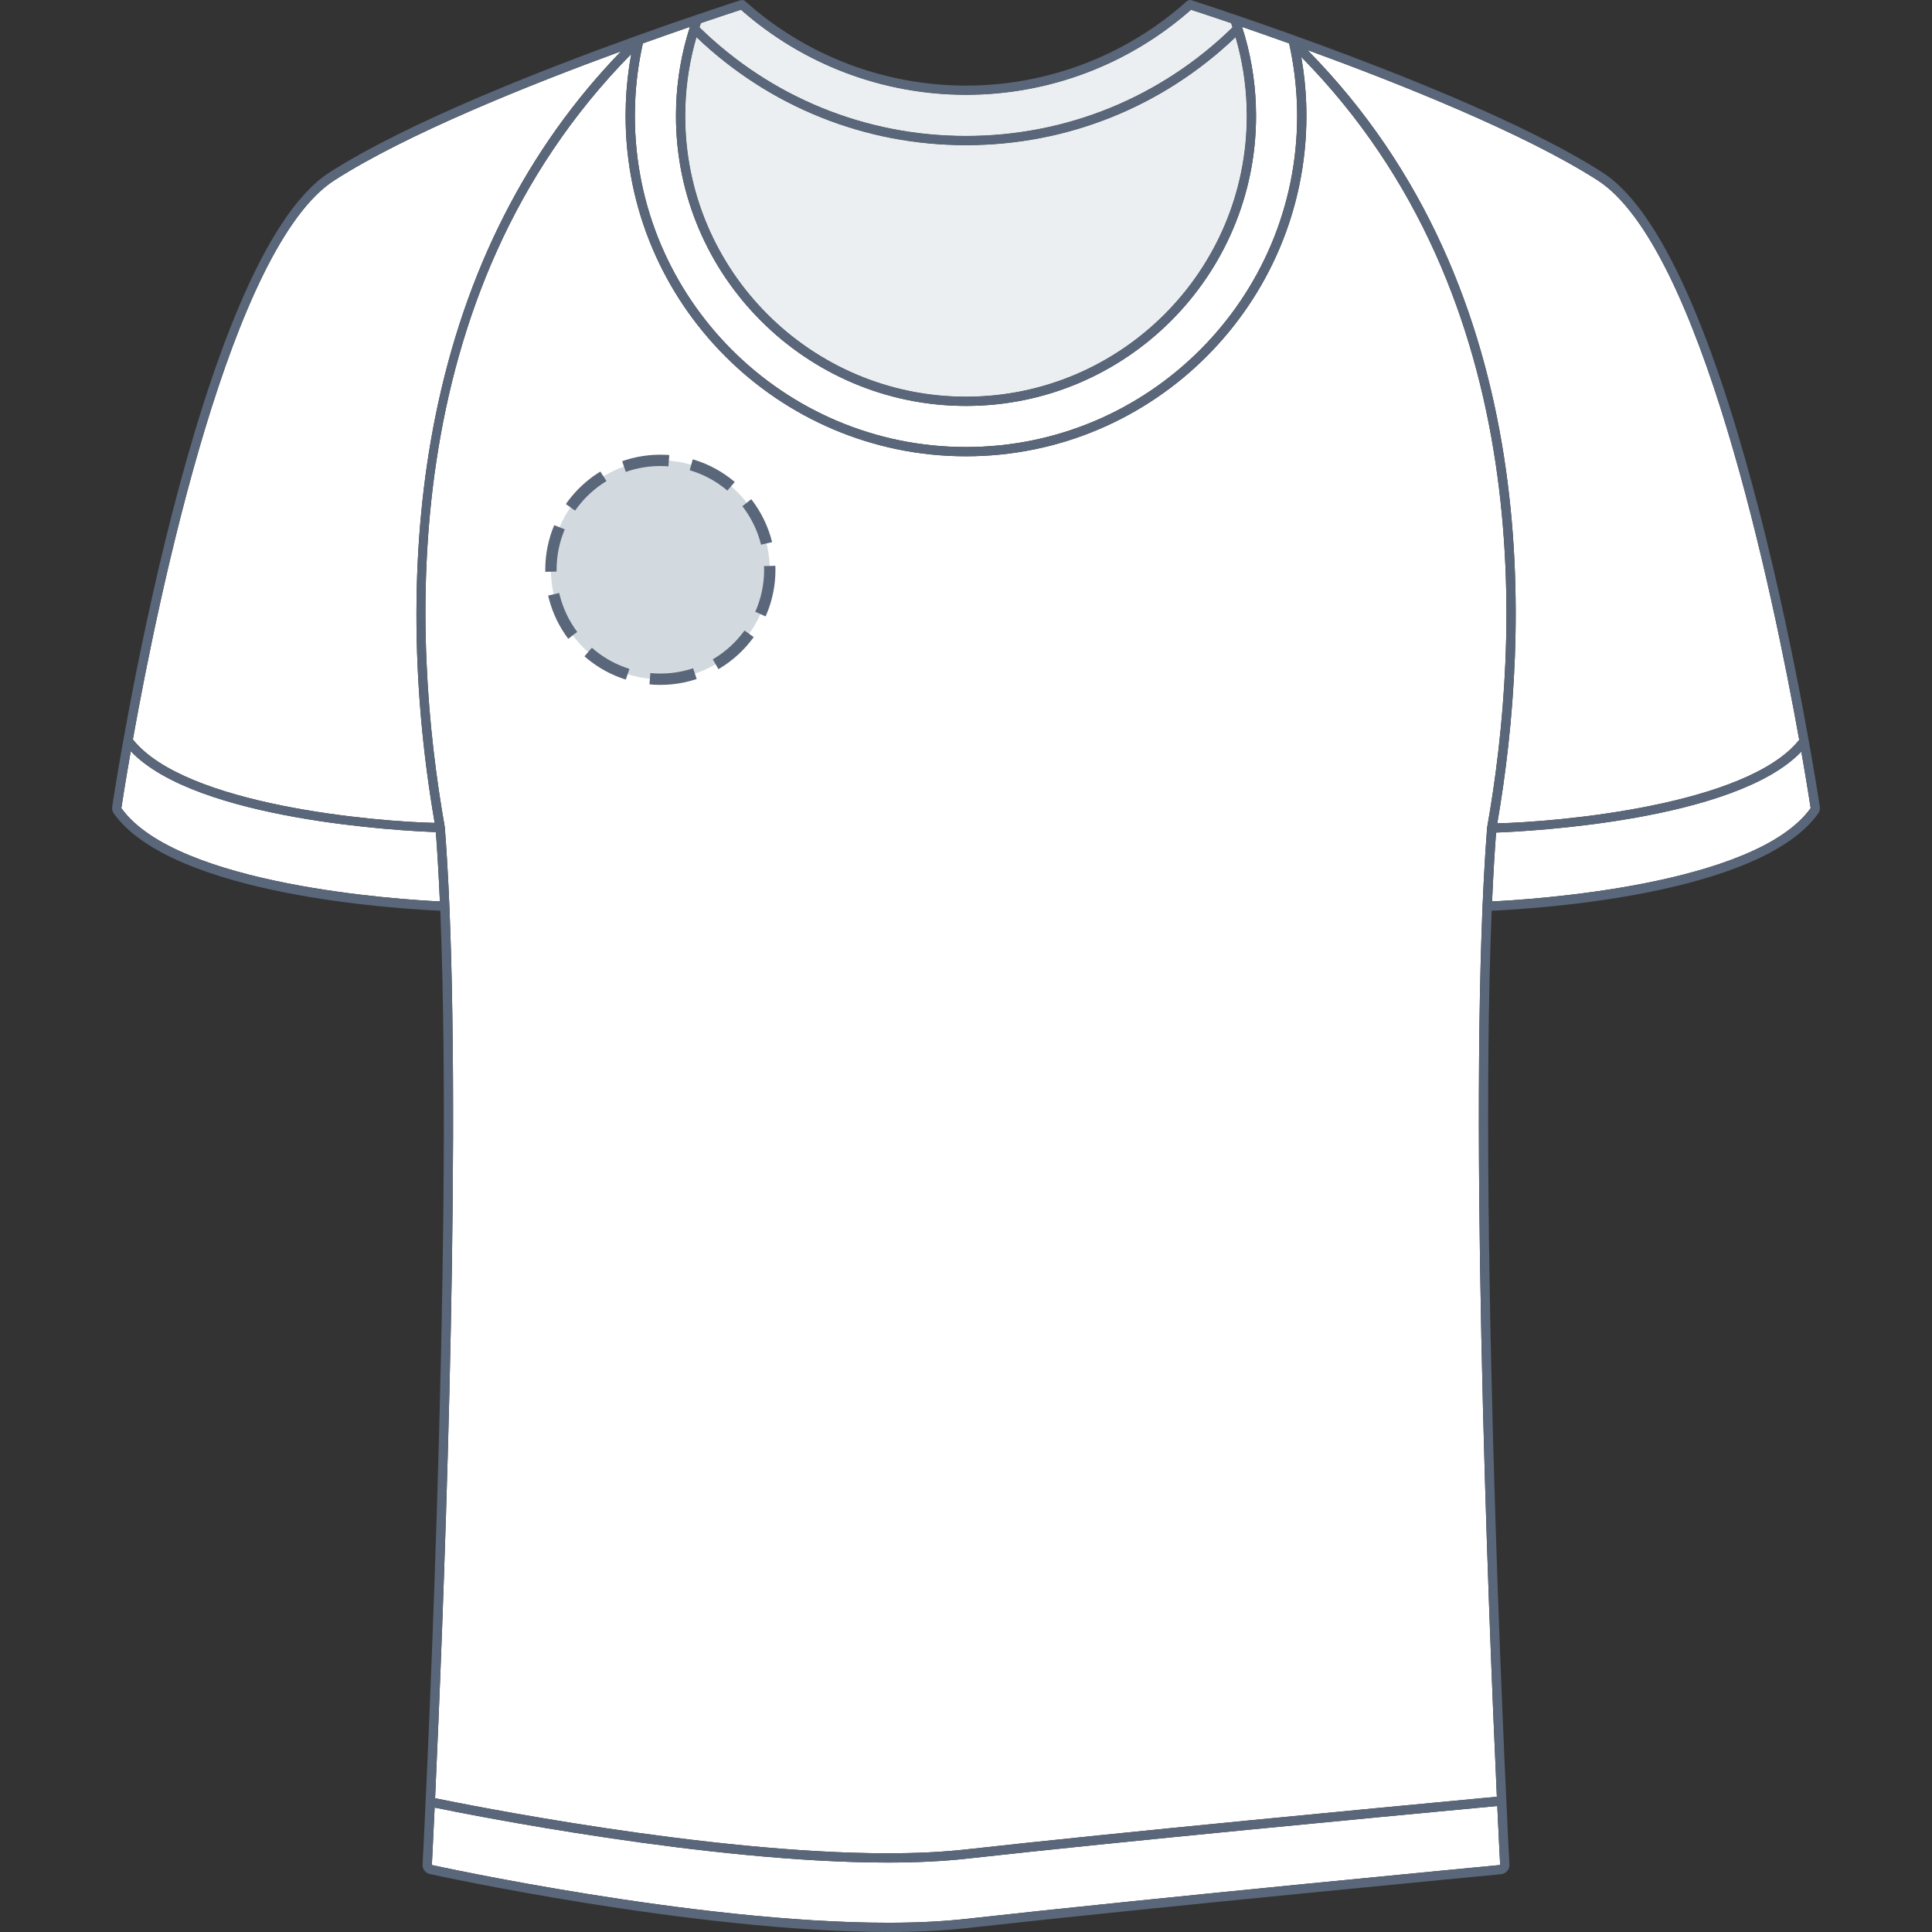 <svg xmlns="http://www.w3.org/2000/svg" xmlns:xlink="http://www.w3.org/1999/xlink" version="1.1" id="T-shirt_face" x="0px" y="0px" width="512px" height="512px" viewBox="0 0 512 512" enable-background="new 0 0 512 512" xml:space="preserve">
<rect x="0" y="0" width="512" height="512" fill="#333333" stroke="none"/>
<g>
	<g id="Background">
		<path fill="#FFFFFF" d="M235.212,493.596c-47.348,0-110.917-12.693-120.029-14.566c-0.434,9.404-0.722,14.943-0.742,15.218    c0.689,0.153,69.701,15.3,120.912,15.299c7.643,0,14.588-0.343,20.646-1.019c50.455-5.629,140.68-14.195,141.562-14.28    c-0.023-0.278-0.319-5.97-0.766-15.637l-6.002,0.563c-23.016,2.165-93.056,8.754-134.522,13.382    C250.083,493.245,242.998,493.596,235.212,493.596z"></path>
		<path fill="#FFFFFF" d="M395.414,238.887c9.993-0.469,69.689-4.121,84.433-24.723c-0.163-1.075-1.004-6.579-2.479-14.973    c-17.521,18.34-72.326,21.129-80.89,21.444C396.054,226.258,395.7,232.372,395.414,238.887z"></path>
		<path fill="#FFFFFF" d="M256.001,120.917c-49.742,0-90.211-40.469-90.211-90.211c0-1.115,0.021-2.229,0.061-3.334    c0.161-4.386,0.644-8.763,1.433-13.062c-63.11,64.103-58.15,155.542-49.425,204.794c0.003,0.021-0.005,0.039-0.001,0.06    c0.002,0.022,0.015,0.038,0.017,0.059c0.498,6.387,0.901,13.424,1.217,20.974c0,0.004,0.002,0.008,0.002,0.013    c0,0.002-0.001,0.003-0.001,0.007c3.029,72.294-1.743,191.56-3.788,236.327c7.448,1.541,72.054,14.597,119.914,14.597    c7.696,0,14.688-0.34,20.785-1.021c41.485-4.629,111.544-11.221,134.564-13.387l6.116-0.577    c-2.273-49.8-7.827-189.566-2.579-256.812c0.004-0.021,0.016-0.038,0.021-0.059c0.002-0.021-0.007-0.039-0.004-0.06    c8.702-49.097,13.646-140.254-49.272-204.14c0.709,4.051,1.154,8.162,1.304,12.285c0.04,1.107,0.062,2.218,0.062,3.336    C346.214,80.448,305.743,120.917,256.001,120.917z"></path>
		<path fill="#FFFFFF" d="M423.339,47.751c-19.323-12.394-52.329-25.557-76.852-34.493c63.187,64.045,58.927,155.012,50.309,204.935    c15.644-0.342,66.104-4.682,80.017-22.12C469.729,156.552,450.688,65.298,423.339,47.751z"></path>
		<path fill="#FFFFFF" d="M326.263,6.138c-5.404-1.838-9.193-3.069-10.636-3.535C299.146,17.129,278.007,25.132,256,25.132    c-22.009,0-43.151-8.005-59.631-22.534c-1.444,0.466-5.229,1.696-10.628,3.532c-0.004,0.007,0,0.016-0.004,0.025    c-0.127,0.365-0.237,0.732-0.359,1.096C204.374,25.805,229.416,36.026,256,36.026c26.585,0,51.629-10.221,70.623-28.774    c-0.12-0.364-0.229-0.731-0.358-1.093C326.263,6.152,326.265,6.145,326.263,6.138z"></path>
		<path fill="#FFFFFF" d="M256,38.48c-26.813,0-52.089-10.163-71.434-28.621c-1.71,5.872-2.699,11.94-2.924,18.101    c-0.033,0.913-0.052,1.831-0.052,2.752c0,41.03,33.381,74.41,74.409,74.41s74.409-33.38,74.409-74.41    c0-0.922-0.019-1.84-0.051-2.754c-0.223-6.16-1.213-12.23-2.922-18.101C308.093,28.316,282.814,38.48,256,38.48z"></path>
		<path fill="#FFFFFF" d="M32.154,214.163c14.74,20.6,74.425,24.253,84.418,24.723c-0.286-6.558-0.639-12.713-1.066-18.371    c-8.566-0.311-63.375-3.068-80.852-21.438C33.167,207.535,32.317,213.085,32.154,214.163z"></path>
		<path fill="#FFFFFF" d="M341.635,11.505c-4.604-1.647-8.817-3.119-12.463-4.374c0.01,0.026,0.01,0.056,0.021,0.082    c2.14,6.668,3.362,13.605,3.618,20.656c0.035,0.945,0.054,1.892,0.054,2.843c0,42.384-34.48,76.864-76.864,76.864    c-42.383,0-76.862-34.48-76.862-76.864c0-0.95,0.018-1.898,0.052-2.841c0.256-7.045,1.477-13.974,3.611-20.636    c0.011-0.036,0.013-0.075,0.029-0.111c-3.65,1.254-7.862,2.727-12.464,4.375c-1.168,5.22-1.869,10.585-2.063,15.967    c-0.04,1.077-0.06,2.16-0.06,3.245c0,48.39,39.367,87.758,87.757,87.758c48.392,0,87.759-39.368,87.759-87.758    c0-1.088-0.021-2.17-0.062-3.248C343.498,22.085,342.8,16.722,341.635,11.505z"></path>
		<path fill="#FFFFFF" d="M115.196,218.077c-6.498-37.636-6.445-74.847,0.187-107.702c7.79-38.596,24.349-71.117,49.21-96.786    c-24.419,8.927-56.84,21.914-75.931,34.163C61.34,65.281,42.311,156.373,35.209,195.957    C49.076,213.431,99.569,217.744,115.196,218.077z"></path>
	</g>
	<g id="Shape" opacity="0.75" enable-background="new    ">
		<path fill="#E6EAED" d="M326.263,6.138c-5.404-1.838-9.193-3.069-10.636-3.535C299.146,17.129,278.007,25.132,256,25.132    c-22.009,0-43.151-8.005-59.631-22.534c-1.444,0.466-5.229,1.696-10.628,3.532c-0.004,0.007,0,0.016-0.004,0.025    c-0.127,0.365-0.237,0.732-0.359,1.096C204.374,25.805,229.416,36.026,256,36.026c26.585,0,51.629-10.221,70.623-28.774    c-0.12-0.364-0.229-0.731-0.358-1.093C326.263,6.152,326.265,6.145,326.263,6.138z"></path>
		<path fill="#E6EAED" d="M256,38.48c-26.813,0-52.089-10.163-71.434-28.621c-1.71,5.872-2.699,11.94-2.924,18.101    c-0.033,0.913-0.052,1.831-0.052,2.752c0,41.03,33.381,74.41,74.409,74.41s74.409-33.38,74.409-74.41    c0-0.922-0.019-1.84-0.051-2.754c-0.223-6.16-1.213-12.23-2.922-18.101C308.093,28.316,282.814,38.48,256,38.48z"></path>
	</g>
	<path id="Outline" fill="#5A6679" d="M482.273,213.796c-0.896-5.929-22.313-145.465-57.606-168.109   C391.018,24.098,316.471,0.292,315.723,0.054c-0.43-0.136-0.862-0.008-1.179,0.271l-0.017-0.015   C298.426,14.734,277.641,22.678,256,22.678c-21.644,0-42.432-7.945-58.535-22.372c-0.335-0.302-0.784-0.363-1.187-0.237   l-0.006-0.02c-0.289,0.094-11.633,3.716-27.377,9.371c-0.021,0.008-0.037,0.014-0.058,0.021   c-24.937,8.96-60.883,23.014-81.505,36.245C52.04,68.332,30.622,207.867,29.728,213.795c-0.098,0.636,0.058,1.271,0.431,1.796l0,0   l0,0c15.532,21.708,75.348,25.28,86.521,25.76c3.661,89.972-4.575,251.201-4.686,252.721c-0.088,1.206,0.736,2.313,1.917,2.571   c0.693,0.153,69.967,15.355,121.442,15.354c7.731,0,14.771-0.347,20.918-1.032c50.433-5.627,140.638-14.189,141.519-14.272   c1.316-0.126,2.313-1.305,2.218-2.621c-0.107-1.521-8.357-162.874-4.696-252.721c11.171-0.479,70.998-4.049,86.531-25.76l0,0l0,0   C482.218,215.066,482.368,214.43,482.273,213.796z M476.813,196.073c-13.912,17.438-64.373,21.778-80.017,22.12   c8.618-49.923,12.878-140.89-50.309-204.935c24.522,8.936,57.528,22.099,76.852,34.493   C450.688,65.298,469.729,156.552,476.813,196.073z M168.303,27.466c0.194-5.382,0.896-10.747,2.063-15.967   c4.602-1.648,8.813-3.121,12.464-4.375c-0.017,0.036-0.019,0.075-0.029,0.111c-2.135,6.662-3.355,13.591-3.611,20.636   c-0.034,0.943-0.052,1.891-0.052,2.841c0,42.384,34.479,76.864,76.862,76.864c42.384,0,76.864-34.48,76.864-76.864   c0-0.951-0.019-1.898-0.054-2.843c-0.256-7.051-1.479-13.988-3.618-20.656c-0.011-0.026-0.011-0.056-0.021-0.082   c3.646,1.255,7.859,2.727,12.463,4.374c1.165,5.217,1.863,10.58,2.063,15.958c0.04,1.078,0.062,2.16,0.062,3.248   c0,48.39-39.367,87.758-87.759,87.758c-48.39,0-87.757-39.368-87.757-87.758C168.243,29.626,168.263,28.543,168.303,27.466z    M330.359,27.958c0.032,0.914,0.051,1.832,0.051,2.754c0,41.03-33.381,74.41-74.409,74.41s-74.409-33.38-74.409-74.41   c0-0.921,0.019-1.839,0.052-2.752c0.225-6.161,1.214-12.229,2.924-18.101C203.911,28.317,229.187,38.48,256,38.48   s52.093-10.164,71.437-28.623C329.146,15.728,330.136,21.798,330.359,27.958z M256,25.132c22.007,0,43.146-8.003,59.627-22.529   c1.442,0.466,5.231,1.697,10.636,3.535c0.002,0.007,0,0.014,0.002,0.021c0.129,0.362,0.238,0.729,0.358,1.093   C307.629,25.805,282.585,36.026,256,36.026c-26.584,0-51.626-10.221-70.622-28.775c0.122-0.364,0.232-0.731,0.359-1.096   c0.004-0.009,0-0.018,0.004-0.025c5.398-1.836,9.184-3.066,10.628-3.532C212.849,17.127,233.991,25.132,256,25.132z M88.661,47.752   c19.091-12.249,51.512-25.236,75.931-34.163c-24.861,25.669-41.42,58.19-49.21,96.786c-6.632,32.855-6.685,70.066-0.187,107.702   c-15.627-0.333-66.119-4.646-79.986-22.12C42.311,156.373,61.34,65.281,88.661,47.752z M32.154,214.163   c0.163-1.078,1.014-6.628,2.5-15.086c17.477,18.37,72.285,21.127,80.852,21.438c0.428,5.658,0.78,11.813,1.066,18.371   C106.578,238.416,46.894,234.763,32.154,214.163z M397.561,494.247c-0.882,0.085-91.106,8.651-141.562,14.28   c-6.059,0.676-13.004,1.019-20.646,1.019c-51.211,0.001-120.223-15.146-120.912-15.299c0.021-0.274,0.309-5.813,0.742-15.218   c9.112,1.873,72.682,14.566,120.029,14.566c7.786,0,14.871-0.351,21.059-1.04c41.467-4.628,111.507-11.217,134.522-13.382   l6.002-0.563C397.241,488.277,397.537,493.969,397.561,494.247z M396.684,476.155l-6.116,0.577   c-23.021,2.166-93.079,8.758-134.564,13.387c-6.098,0.682-13.089,1.021-20.785,1.021c-47.86,0-112.466-13.056-119.914-14.597   c2.045-44.768,6.817-164.033,3.788-236.327c0-0.004,0.001-0.005,0.001-0.007c0-0.005-0.002-0.009-0.002-0.013   c-0.315-7.55-0.719-14.587-1.217-20.974c-0.002-0.021-0.015-0.037-0.017-0.059c-0.004-0.021,0.004-0.039,0.001-0.06   c-8.726-49.252-13.686-140.691,49.425-204.794c-0.789,4.299-1.271,8.676-1.433,13.062c-0.039,1.105-0.061,2.219-0.061,3.334   c0,49.742,40.469,90.211,90.211,90.211s90.213-40.469,90.213-90.211c0-1.118-0.021-2.229-0.062-3.336   c-0.149-4.123-0.595-8.234-1.304-12.285c62.918,63.886,57.975,155.043,49.272,204.14c-0.003,0.021,0.006,0.039,0.004,0.06   c-0.005,0.021-0.017,0.037-0.021,0.059C388.857,286.589,394.41,426.355,396.684,476.155z M395.414,238.887   c0.286-6.515,0.64-12.629,1.063-18.252c8.563-0.315,63.368-3.104,80.89-21.444c1.476,8.394,2.316,13.898,2.479,14.973   C465.104,234.766,405.407,238.418,395.414,238.887z"></path>
</g>
<circle fill="#D2DADF" cx="175" cy="151" r="29"></circle><circle stroke="#5A6679" fill="none" stroke-width="3" stroke-miterlimit="10" stroke-dasharray="12.08,6.04" cx="175" cy="151" r="29"></circle></svg>